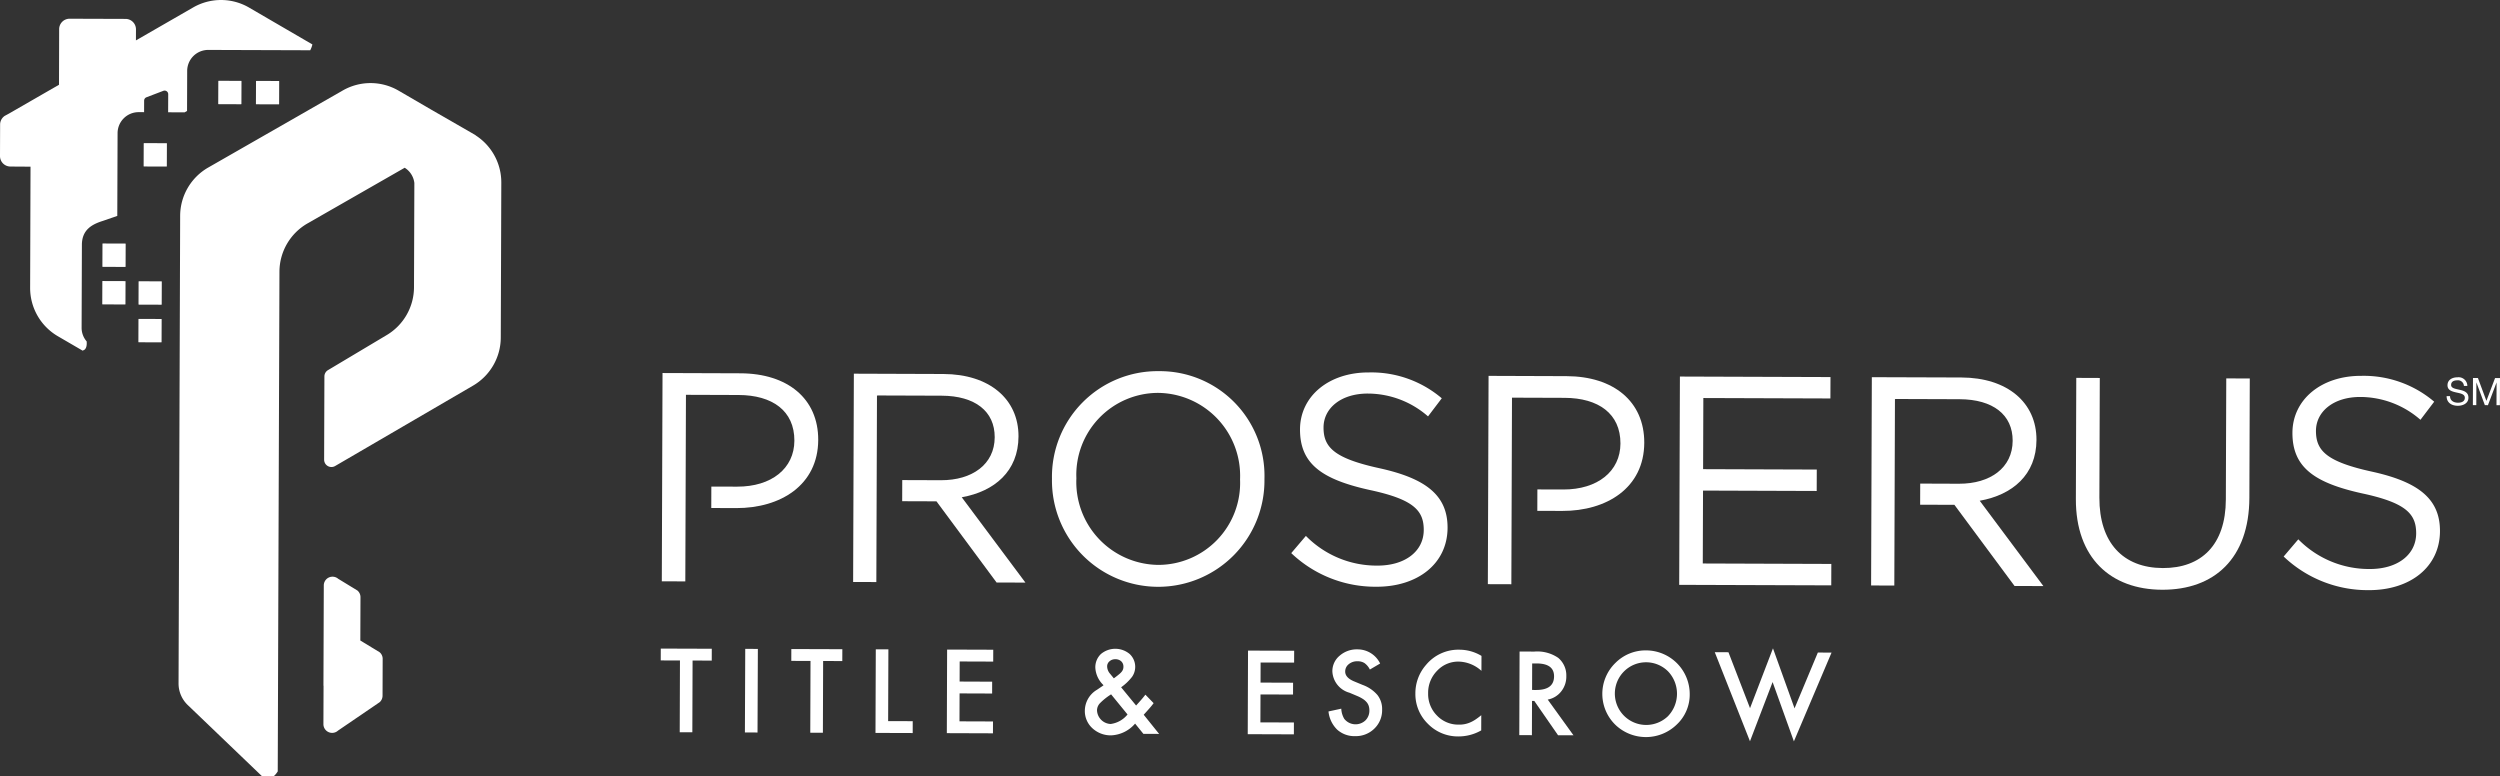 <svg id="Layer_1" data-name="Layer 1" xmlns="http://www.w3.org/2000/svg" viewBox="0 0 190 59"><rect x="0" y="0" width="190" height="59" fill="#333333" stroke="none"/><defs><style>.cls-1{fill:#fff;}</style></defs><title>logo-prosperous-white_v2</title><path class="cls-1" d="M88.075,28.208a8.027,8.027,0,0,0-8.125,8.182,8.075,8.075,0,1,0,16.148.01A7.952,7.952,0,0,0,88.075,28.208Zm-.051,14.724a6.299,6.299,0,0,1-6.219-6.58A6.225,6.225,0,0,1,88.025,29.86a6.299,6.299,0,0,1,6.219,6.58A6.226,6.226,0,0,1,88.025,42.932Z"/><path class="cls-1" d="M104.668,42.986a7.534,7.534,0,0,1-5.42-2.257l-1.113,1.308a9.267,9.267,0,0,0,6.46,2.555c3.143.012,5.411-1.746,5.42-4.481.008-2.442-1.615-3.737-5.141-4.518-3.48-.757-4.292-1.597-4.285-3.115.005-1.447,1.321-2.573,3.379-2.567a6.956,6.956,0,0,1,4.562,1.735l1.045-1.376a8.256,8.256,0,0,0-5.557-1.964c-3.008-.01-5.208,1.791-5.217,4.324-.009,2.623,1.661,3.805,5.299,4.609,3.322.712,4.111,1.552,4.105,3.045C108.201,41.891,106.794,42.994,104.668,42.986Z"/><polygon class="cls-1" points="139.181 42.859 129.411 42.825 129.43 37.284 138.069 37.314 138.075 35.686 129.436 35.656 129.454 30.25 139.111 30.283 139.117 28.657 127.673 28.618 127.619 44.448 139.176 44.487 139.181 42.859"/><path class="cls-1" d="M169.164,37.964c-.012,3.46-1.873,5.218-4.79,5.208-3.03-.01-4.833-1.938-4.821-5.354l.031-9.092-1.787-.007-.031,9.205c-.016,4.478,2.645,6.884,6.558,6.897,3.958.013,6.612-2.376,6.628-6.988l.031-9.068-1.787-.006Z"/><path class="cls-1" d="M180.298,35.852c-3.48-.759-4.291-1.598-4.285-3.115.005-1.447,1.321-2.573,3.379-2.567a6.957,6.957,0,0,1,4.562,1.735l1.045-1.376a8.257,8.257,0,0,0-5.557-1.964c-3.008-.01-5.208,1.791-5.217,4.324-.009,2.623,1.661,3.805,5.299,4.609,3.322.712,4.111,1.552,4.105,3.045-.005,1.606-1.412,2.71-3.538,2.702a7.534,7.534,0,0,1-5.42-2.257l-1.113,1.308a9.266,9.266,0,0,0,6.46,2.555c3.143.012,5.411-1.746,5.42-4.481C185.447,37.928,183.824,36.633,180.298,35.852Z"/><path class="cls-1" d="M62.185,33.434c.01-3.143-2.335-5.05-5.908-5.063L50.352,28.35l-.055,15.83,1.787.006.048-14.18,4.002.014c2.555.009,4.247,1.191,4.239,3.474-.008,2.103-1.731,3.5-4.354,3.491L54.062,36.98l-.005,1.628,1.891.007C59.317,38.626,62.173,36.871,62.185,33.434Z"/><path class="cls-1" d="M77.406,33.17c.01-2.849-2.222-4.734-5.705-4.746l-6.808-.024-.055,15.83,1.764.006.048-14.176.024.022v-.026l4.885.017c2.555.009,4.044,1.19,4.038,3.158-.006,2.058-1.708,3.273-4.082,3.266l-2.944-.01-.005,1.606,2.605.009L75.74,44.27l2.193.008-4.84-6.486C75.582,37.348,77.397,35.816,77.406,33.17Z"/><path class="cls-1" d="M123.154,33.711c-.008,2.103-1.731,3.5-4.354,3.491l-1.959-.006-.005,1.628,1.891.006c3.37.012,6.226-1.743,6.237-5.18.01-3.143-2.335-5.052-5.908-5.063l-5.925-.021-.055,15.83,1.787.006.048-14.18,4.003.014C121.47,30.246,123.162,31.428,123.154,33.711Z"/><path class="cls-1" d="M154.772,33.435c.01-2.849-2.222-4.734-5.705-4.746l-6.808-.023-.055,15.83,1.764.006.048-14.176.023.022V30.323l4.885.017c2.555.009,4.044,1.19,4.038,3.158-.006,2.058-1.708,3.274-4.082,3.266l-2.944-.011-.005,1.605,2.604.009,4.57,6.167,2.193.008-4.839-6.485C152.948,37.613,154.763,36.081,154.772,33.435Z"/><polygon class="cls-1" points="50.216 50.192 51.677 50.197 51.659 55.65 52.618 55.654 52.636 50.201 54.093 50.205 54.095 49.305 50.219 49.292 50.216 50.192"/><rect class="cls-1" x="53.928" y="52.013" width="6.353" height="0.959" transform="translate(4.38 109.382) rotate(-89.766)"/><polygon class="cls-1" points="60.139 50.227 61.599 50.233 61.581 55.685 62.54 55.689 62.558 50.237 64.015 50.24 64.018 49.34 60.141 49.327 60.139 50.227"/><polygon class="cls-1" points="67.518 49.351 66.56 49.349 66.537 55.702 69.365 55.711 69.367 54.81 67.499 54.804 67.518 49.351"/><polygon class="cls-1" points="71.959 55.72 75.465 55.732 75.468 54.831 72.921 54.822 72.928 52.699 75.402 52.708 75.404 51.808 72.931 51.798 72.936 50.272 75.484 50.281 75.487 49.379 71.981 49.367 71.959 55.72"/><path class="cls-1" d="M87.37,53.82a4.717,4.717,0,0,0,.305-.381l-.624-.644c-.102.13-.207.262-.318.389s-.228.259-.351.393l-.038.042-1.139-1.386a3.873,3.873,0,0,0,.834-.797,1.333,1.333,0,0,0-.187-1.734,1.701,1.701,0,0,0-2.184.005,1.387,1.387,0,0,0-.423,1.044,1.97,1.97,0,0,0,.625,1.324l-.057.046a.139.139,0,0,1-.029.021l-.416.282A1.864,1.864,0,0,0,82.448,54a1.767,1.767,0,0,0,.571,1.343,2.044,2.044,0,0,0,1.43.544,2.537,2.537,0,0,0,1.818-.894l.631.78,1.194.004L86.922,54.32C87.095,54.131,87.244,53.964,87.37,53.82Zm-3.048-3.56a.629.629,0,0,1,.437-.159.639.639,0,0,1,.453.158.535.535,0,0,1,.168.409.568.568,0,0,1-.125.373,1.284,1.284,0,0,1-.19.191c-.088.075-.2.163-.335.264l-.078.057c-.023-.027-.04-.047-.052-.062l-.237-.289a.869.869,0,0,1-.22-.552A.496.496,0,0,1,84.322,50.26Zm.088,4.763a1.083,1.083,0,0,1-1.037-1.044.8.8,0,0,1,.212-.522,4.581,4.581,0,0,1,.804-.652l.053-.036,1.25,1.531A1.983,1.983,0,0,1,84.41,55.023Z"/><polygon class="cls-1" points="94.828 55.798 98.335 55.81 98.337 54.909 95.79 54.9 95.798 52.777 98.271 52.786 98.274 51.886 95.801 51.877 95.806 50.35 98.353 50.359 98.357 49.457 94.85 49.445 94.828 55.798"/><path class="cls-1" d="M103.557,52.052l-.633-.262c-.461-.19-.69-.441-.689-.751a.703.703,0,0,1,.266-.558.986.986,0,0,1,.664-.224.961.961,0,0,1,.531.133,1.331,1.331,0,0,1,.414.495l.78-.458a1.901,1.901,0,0,0-1.714-1.075,1.978,1.978,0,0,0-1.364.482,1.523,1.523,0,0,0-.552,1.195,1.765,1.765,0,0,0,1.299,1.618l.612.258a2.728,2.728,0,0,1,.411.217,1.281,1.281,0,0,1,.281.243.842.842,0,0,1,.16.284,1.119,1.119,0,0,1,.05.34,1.041,1.041,0,0,1-.299.76,1.095,1.095,0,0,1-1.609-.116,1.655,1.655,0,0,1-.228-.774l-.972.211a2.256,2.256,0,0,0,.659,1.381,1.948,1.948,0,0,0,1.364.495,2.008,2.008,0,0,0,1.463-.571,1.94,1.94,0,0,0,.59-1.446,1.718,1.718,0,0,0-.354-1.106A2.684,2.684,0,0,0,103.557,52.052Z"/><path class="cls-1" d="M108.379,50.532a3.265,3.265,0,0,0-.81,2.162,3.152,3.152,0,0,0,.952,2.316,3.187,3.187,0,0,0,2.322.959,3.465,3.465,0,0,0,1.73-.459l.004-1.157a4.757,4.757,0,0,1-.448.336,2.449,2.449,0,0,1-.41.221,2.022,2.022,0,0,1-.86.161,2.229,2.229,0,0,1-1.652-.692,2.317,2.317,0,0,1-.669-1.69,2.373,2.373,0,0,1,.681-1.709,2.188,2.188,0,0,1,1.652-.698,2.658,2.658,0,0,1,1.718.702l.004-1.136a3.258,3.258,0,0,0-1.654-.471A3.192,3.192,0,0,0,108.379,50.532Z"/><path class="cls-1" d="M118.65,52.55a1.8,1.8,0,0,0,.39-1.158,1.738,1.738,0,0,0-.612-1.393,2.808,2.808,0,0,0-1.817-.479l-1.123-.004-.022,6.353.959.004.009-2.601h.173l1.805,2.607,1.173.004-1.958-2.714A1.705,1.705,0,0,0,118.65,52.55Zm-2.211-.113.006-2.016.341.001q1.326.006,1.323.98-.004,1.04-1.365,1.036Z"/><path class="cls-1" d="M125.126,49.43a3.236,3.236,0,0,0-2.357.955,3.278,3.278,0,0,0,.078,4.773,3.358,3.358,0,0,0,4.584-.091,3.121,3.121,0,0,0,.988-2.322A3.322,3.322,0,0,0,125.126,49.43Zm1.632,5.007a2.384,2.384,0,0,1-3.324-3.418,2.368,2.368,0,0,1,3.345.012,2.464,2.464,0,0,1-.021,3.406Z"/><polygon class="cls-1" points="136.385 53.834 134.746 49.273 133.002 53.822 131.362 49.57 130.322 49.566 132.998 56.336 134.718 51.836 136.336 56.344 139.198 49.597 138.156 49.594 136.385 53.834"/><path class="cls-1" d="M36.193,10.318c-.029-.022-.057-.044-.081-.063L32.807,8.353,30.293,6.89a4.24,4.24,0,0,0-4.242-.014L15.825,12.733A4.244,4.244,0,0,0,13.692,16.4l-.122,35.534a2.273,2.273,0,0,0,.702,1.652l5.875,5.631a.563.563,0,0,0,.125.088,1.59,1.59,0,0,0,.836-.678l.13-37.98A4.244,4.244,0,0,1,23.371,16.98l7.386-4.231a1.578,1.578,0,0,1,.734,1.161l-.027,7.924a4.244,4.244,0,0,1-2.133,3.667l-4.396,2.624a.558.558,0,0,0-.28.48l-.021,6.331a.556.556,0,0,0,.832.484L35.926,29.323a4.244,4.244,0,0,0,2.133-3.667l.04-11.784A4.244,4.244,0,0,0,36.193,10.318Z"/><path class="cls-1" d="M28.848,49.568l-1.463-.889.012-3.292a.659.659,0,0,0-.234-.508l-1.463-.893a.663.663,0,0,0-1.092.504l-.026,7.59c0,.021.006.038.008.057l-.01,2.896a.663.663,0,0,0,1.112.491l3.167-2.161a.667.667,0,0,0,.215-.485l.009-2.801A.654.654,0,0,0,28.848,49.568Z"/><path class="cls-1" d="M14.033,8.538l.183-.105.01-3.051a1.599,1.599,0,0,1,1.6-1.588l7.751.026a1.746,1.746,0,0,0,.164-.443L18.93.576a4.24,4.24,0,0,0-4.242-.014L10.331,3.071l.003-.837a.794.794,0,0,0-.791-.797l-4.25-.014a.794.794,0,0,0-.797.791L4.484,6.442.687,8.629.361,8.806a.792.792,0,0,0-.353.657L0,11.86a.794.794,0,0,0,.791.797l1.529.01L2.29,21.873a4.244,4.244,0,0,0,2.109,3.681L6.292,26.656a.029.029,0,0,1,.022-.025c.31-.082.285-.549.272-.685a1.581,1.581,0,0,1-.384-1.03l.022-6.313c.004-1.135.756-1.554,1.6-1.817l1.09-.378.022-6.296a1.599,1.599,0,0,1,1.6-1.588l.415.001.003-.877a.274.274,0,0,1,.174-.254l1.286-.491a.273.273,0,0,1,.37.255L12.778,8.534Z"/><path class="cls-1" d="M12.658,10.883l-1.709-.006a.028.028,0,0,0-.027.027l-.006,1.722a.028.028,0,0,0,.027.027l1.709.006a.028.028,0,0,0,.027-.027l.006-1.722A.028.028,0,0,0,12.658,10.883Z"/><path class="cls-1" d="M16.619,6.14a.028.028,0,0,0-.027.027L16.585,7.89a.028.028,0,0,0,.027.027l1.709.006a.028.028,0,0,0,.027-.027l.006-1.722a.028.028,0,0,0-.027-.027Z"/><path class="cls-1" d="M19.484,6.149a.028.028,0,0,0-.027.027L19.45,7.899a.028.028,0,0,0,.027.027l1.709.006a.028.028,0,0,0,.027-.027l.006-1.722a.028.028,0,0,0-.027-.027Z"/><path class="cls-1" d="M9.524,18.511l-1.709-.006a.028.028,0,0,0-.027.027l-.006,1.722a.028.028,0,0,0,.027.027l1.709.006a.028.028,0,0,0,.027-.027l.006-1.722A.028.028,0,0,0,9.524,18.511Z"/><path class="cls-1" d="M9.514,21.364l-1.709-.006a.028.028,0,0,0-.027.027l-.006,1.722a.028.028,0,0,0,.027.027l1.709.006a.027.027,0,0,0,.027-.027l.006-1.722A.028.028,0,0,0,9.514,21.364Z"/><path class="cls-1" d="M12.269,21.382,10.56,21.376a.028.028,0,0,0-.027.027l-.006,1.722a.028.028,0,0,0,.027.027l1.709.006a.028.028,0,0,0,.027-.027l.006-1.722A.028.028,0,0,0,12.269,21.382Z"/><path class="cls-1" d="M12.259,24.243,10.55,24.237a.028.028,0,0,0-.027.027l-.006,1.722a.028.028,0,0,0,.027.027l1.709.006a.028.028,0,0,0,.027-.027l.006-1.722A.028.028,0,0,0,12.259,24.243Z"/><path class="cls-1" d="M186.945,29.627c-.332-.077-.661-.116-.66-.37.001-.269.232-.353.463-.351a.45.45,0,0,1,.51.423l.26.003a.664.664,0,0,0-.757-.656c-.376-.001-.75.182-.751.601-.001.379.331.475.66.549s.659.122.657.406c-.001.297-.276.375-.525.374-.311,0-.6-.152-.599-.498l-.26-.001c-.001.504.388.73.85.732.376.001.807-.173.808-.613C187.604,29.819,187.274,29.702,186.945,29.627Z"/><polygon class="cls-1" points="189.625 28.732 188.967 30.465 188.322 28.729 187.947 28.727 187.938 30.789 188.199 30.79 188.205 29.073 188.21 29.073 188.849 30.792 189.084 30.793 189.734 29.079 189.74 29.079 189.733 30.796 189.993 30.797 190 28.734 189.625 28.732"/></svg>
